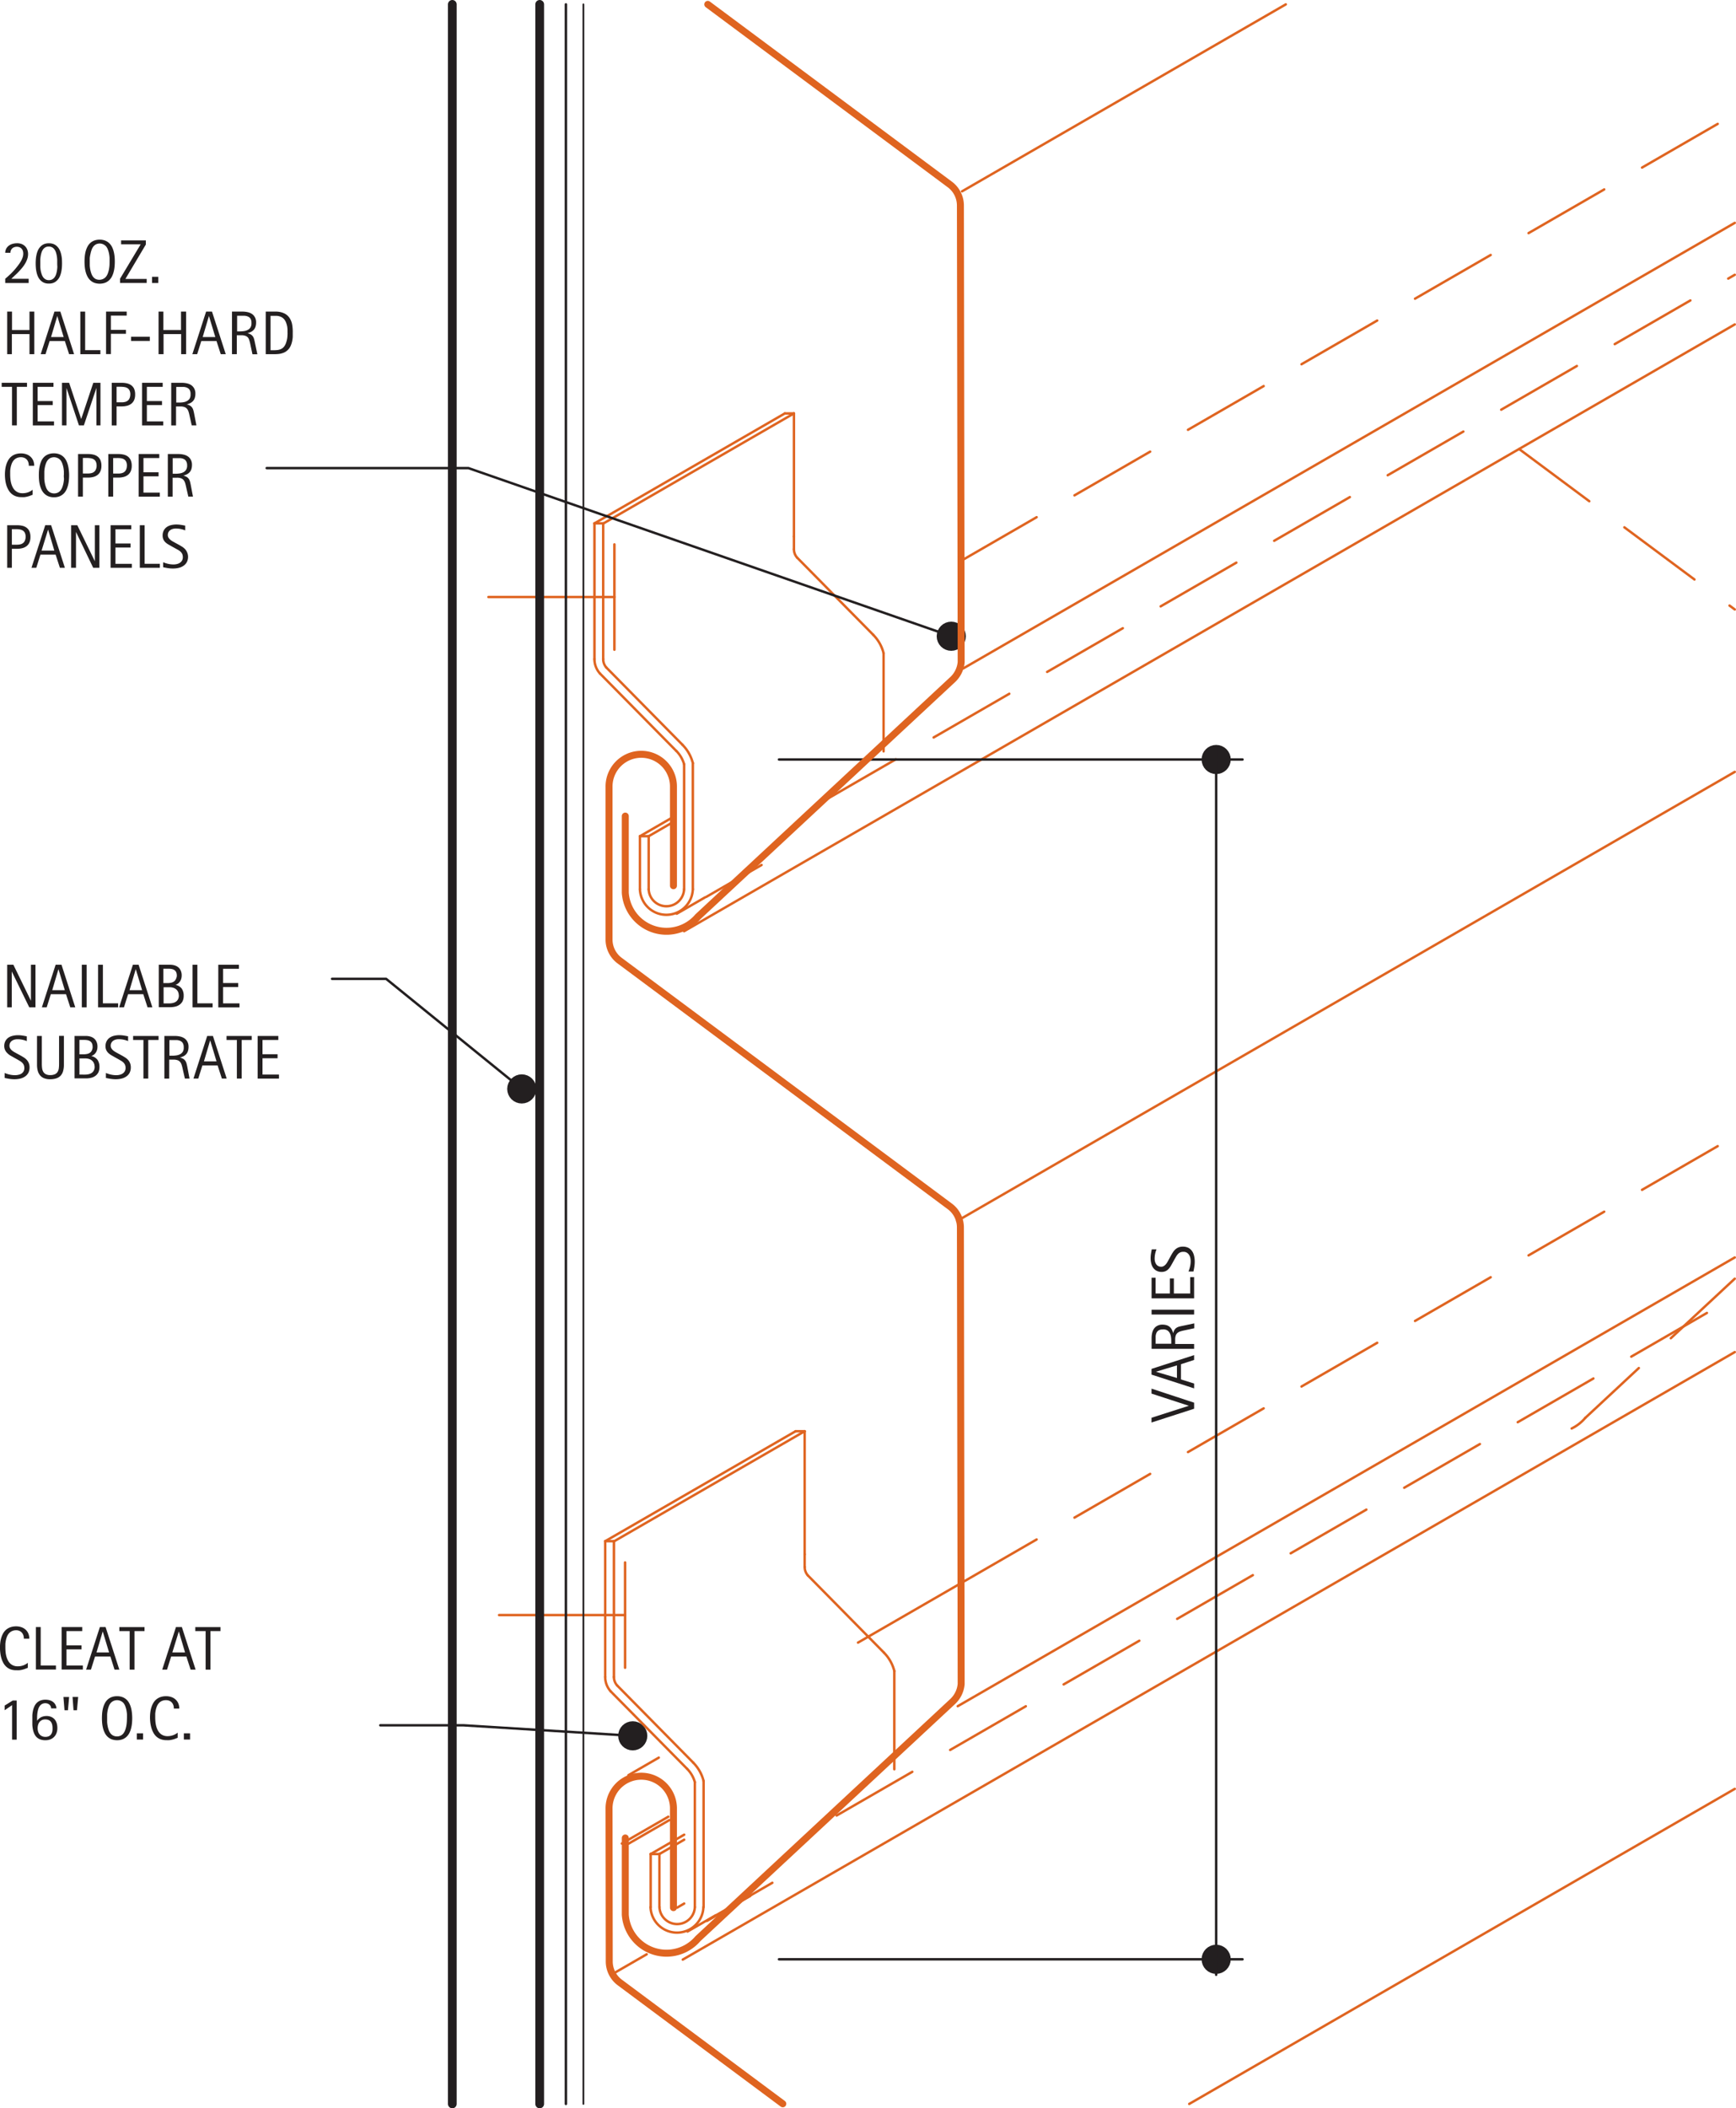 <svg id="719fa9a3-2bf9-45dd-9590-c6077761b720" data-name="AXON-COPPER" xmlns="http://www.w3.org/2000/svg" viewBox="0 0 504.6 612.67"><defs><style>.\30 b45d886-5416-4543-8935-542937b4e03b,.\33 2be95a4-ed44-4dd2-99a4-746167506b5c,.\34 1c139ed-bdd5-4b13-ae60-3f64103914f2,.\35 4289d3f-98b0-4c96-b960-fb3757e5aa11,.bc80ae9c-a6ec-4ace-bf6a-407c2d3454a8,.c7f8c581-d6f2-4af5-8366-7b7c5372379a,.ca302e41-9bd7-46fc-b077-8070b33140f7{fill:none;stroke-linecap:round;stroke-linejoin:round;}.\30 b45d886-5416-4543-8935-542937b4e03b,.\33 2be95a4-ed44-4dd2-99a4-746167506b5c,.bc80ae9c-a6ec-4ace-bf6a-407c2d3454a8{stroke:#df6420;}.\30 b45d886-5416-4543-8935-542937b4e03b,.\35 4289d3f-98b0-4c96-b960-fb3757e5aa11,.bc80ae9c-a6ec-4ace-bf6a-407c2d3454a8{stroke-width:0.71px;}.bc80ae9c-a6ec-4ace-bf6a-407c2d3454a8{stroke-dasharray:25.4 12.7;}.\34 1c139ed-bdd5-4b13-ae60-3f64103914f2,.\35 4289d3f-98b0-4c96-b960-fb3757e5aa11,.c7f8c581-d6f2-4af5-8366-7b7c5372379a,.ca302e41-9bd7-46fc-b077-8070b33140f7{stroke:#231f20;}.\34 1c139ed-bdd5-4b13-ae60-3f64103914f2{stroke-width:4.23px;}.\34 23db8d2-ec3c-4479-b9b9-b6e41fd23c8f{fill:#231f20;}.\33 2be95a4-ed44-4dd2-99a4-746167506b5c{stroke-width:2.03px;}.c7f8c581-d6f2-4af5-8366-7b7c5372379a{stroke-width:0.51px;}.ca302e41-9bd7-46fc-b077-8070b33140f7{stroke-width:2.54px;}</style></defs><title>wall-cladding-beveled-systems.A.typical-section</title><g id="5cc59e50-3c70-46c0-94f7-0297dc96e548" data-name="ARC"><path class="bc80ae9c-a6ec-4ace-bf6a-407c2d3454a8" d="M457.74,415.12a12,12,0,0,0,3.94-3.06" transform="translate(-0.91)"/></g><g id="ce3901d1-9ced-4e9f-946d-9ea73fe613be" data-name="LINE"><line class="bc80ae9c-a6ec-4ace-bf6a-407c2d3454a8" x1="504.24" y1="371.59" x2="460.77" y2="412.06"/></g><g id="da027d5b-4ac7-4d19-b39b-047afb48a57a" data-name="LINE"><line class="0b45d886-5416-4543-8935-542937b4e03b" x1="259.95" y1="514.14" x2="259.95" y2="485.59"/></g><g id="fdf6f5f6-9ff8-48cd-94ab-7b42e9310462" data-name="LINE"><line class="0b45d886-5416-4543-8935-542937b4e03b" x1="279.64" y1="55.6" x2="373.74" y2="1.27"/></g><g id="32c7014c-46d4-4584-b73d-fde28208e32f" data-name="ARC"><path class="0b45d886-5416-4543-8935-542937b4e03b" d="M257.74,189.81a11.56,11.56,0,0,0-3-5.31" transform="translate(-0.91)"/></g><g id="7fbca2d1-2a1d-46dc-bee0-e72f78e6b16e" data-name="LINE"><line class="0b45d886-5416-4543-8935-542937b4e03b" x1="256.83" y1="218.35" x2="256.83" y2="189.81"/></g><g id="6057c96b-b2e7-48d3-bdee-e689e0641702" data-name="LINE"><line class="0b45d886-5416-4543-8935-542937b4e03b" x1="230.77" y1="120.14" x2="228.13" y2="120.14"/></g><g id="9276fe29-bee8-4772-84f8-1076debf3128" data-name="LINE"><line class="0b45d886-5416-4543-8935-542937b4e03b" x1="230.77" y1="159.6" x2="230.77" y2="155.9"/></g><g id="f368ec2c-e3fd-41e3-8ad5-4df5edcb5dbe" data-name="ARC"><path class="0b45d886-5416-4543-8935-542937b4e03b" d="M231.68,159.6a3.7,3.7,0,0,0,.92,2.44" transform="translate(-0.91)"/></g><g id="6843301a-2d1b-4142-b209-76647a08485b" data-name="LINE"><line class="0b45d886-5416-4543-8935-542937b4e03b" x1="230.77" y1="155.9" x2="230.77" y2="120.14"/></g><g id="53d5e2a1-e424-437a-9d4b-2acbf2463b71" data-name="LINE"><line class="0b45d886-5416-4543-8935-542937b4e03b" x1="253.84" y1="184.5" x2="231.69" y2="162.04"/></g><g id="8ce4f9d5-ff9c-49cc-9fa1-902d32845a34" data-name="LINE"><line class="0b45d886-5416-4543-8935-542937b4e03b" x1="188.54" y1="243.01" x2="195.75" y2="238.84"/></g><g id="da3f5340-6e2a-49c9-8bd8-d13b45b979fc" data-name="LINE"><line class="0b45d886-5416-4543-8935-542937b4e03b" x1="196.72" y1="265.52" x2="204.93" y2="260.78"/></g><g id="cfc69c97-d6c9-4d60-953b-5441f991393a" data-name="LINE"><line class="0b45d886-5416-4543-8935-542937b4e03b" x1="186.02" y1="243" x2="195.75" y2="237.38"/></g><g id="70e4d69d-78e4-46f9-adef-8e761b1b7932" data-name="LINE"><line class="0b45d886-5416-4543-8935-542937b4e03b" x1="205.26" y1="260.65" x2="221.37" y2="251.36"/></g><g id="b402aa77-d321-4622-b730-9fcc6f66dd92" data-name="LINE"><line class="0b45d886-5416-4543-8935-542937b4e03b" x1="172.79" y1="152.09" x2="228.13" y2="120.14"/></g><g id="ab091396-7c5f-43ad-9567-f6ebe8cc9d0a" data-name="LINE"><line class="0b45d886-5416-4543-8935-542937b4e03b" x1="175.33" y1="152.15" x2="230.77" y2="120.14"/></g><g id="7fc96054-2f8e-42f3-b423-b09859c8af36" data-name="LINE"><line class="0b45d886-5416-4543-8935-542937b4e03b" x1="256.97" y1="480.29" x2="234.82" y2="457.82"/></g><g id="71dbb79c-90e3-4ad5-b171-fe352a453e71" data-name="LINE"><line class="0b45d886-5416-4543-8935-542937b4e03b" x1="233.89" y1="451.68" x2="233.89" y2="415.92"/></g><g id="459f5400-2e9e-40b9-bc64-c75f44e16578" data-name="LINE"><line class="0b45d886-5416-4543-8935-542937b4e03b" x1="233.89" y1="455.38" x2="233.89" y2="451.68"/></g><g id="ea821ad6-59ff-4609-9e67-fee1b5d2b8a3" data-name="LINE"><line class="0b45d886-5416-4543-8935-542937b4e03b" x1="233.89" y1="415.92" x2="231.25" y2="415.92"/></g><g id="235ecd38-5b54-4ee1-97d5-5b3e03dd9569" data-name="ARC"><path class="0b45d886-5416-4543-8935-542937b4e03b" d="M234.81,455.38a3.7,3.7,0,0,0,.92,2.44" transform="translate(-0.91)"/></g><g id="4ea576ad-de52-4ee1-81b7-0b71e10ea1cc" data-name="LINE"><line class="0b45d886-5416-4543-8935-542937b4e03b" x1="182.66" y1="515.87" x2="191.49" y2="510.77"/></g><g id="6bd9560b-dcdc-48db-80ae-1b25597bbc18" data-name="LINE"><line class="0b45d886-5416-4543-8935-542937b4e03b" x1="199.84" y1="561.3" x2="208.05" y2="556.56"/></g><g id="2fe66665-a227-40d7-9bda-5aedb3454430" data-name="LINE"><line class="0b45d886-5416-4543-8935-542937b4e03b" x1="196.82" y1="554.36" x2="198.87" y2="553.17"/></g><g id="b62696b3-db1b-4e43-bfde-2e87b3e332d5" data-name="LINE"><line class="0b45d886-5416-4543-8935-542937b4e03b" x1="189.14" y1="538.78" x2="198.87" y2="533.16"/></g><g id="e06c51f3-55e4-4def-a84a-95128eccb786" data-name="LINE"><line class="0b45d886-5416-4543-8935-542937b4e03b" x1="191.66" y1="538.79" x2="198.87" y2="534.62"/></g><g id="53f58308-49b5-4d06-b5d0-fa34f44f5ac5" data-name="LINE"><line class="0b45d886-5416-4543-8935-542937b4e03b" x1="178.8" y1="573.21" x2="187.97" y2="567.92"/></g><g id="e91ae543-c82e-4062-ac46-c2b52ac6156f" data-name="LINE"><line class="0b45d886-5416-4543-8935-542937b4e03b" x1="182.7" y1="535.77" x2="194.54" y2="528.93"/></g><g id="4d806d88-d33d-4de7-b43e-56dcd3104fbc" data-name="LINE"><line class="0b45d886-5416-4543-8935-542937b4e03b" x1="180.75" y1="535.73" x2="194.25" y2="527.94"/></g><g id="4f01e445-8d80-4a85-b608-a7710669f9e6" data-name="LINE"><line class="0b45d886-5416-4543-8935-542937b4e03b" x1="175.91" y1="447.87" x2="231.25" y2="415.92"/></g><g id="29025ed9-612a-4fa2-8a13-bf3e9049f0be" data-name="LINE"><line class="0b45d886-5416-4543-8935-542937b4e03b" x1="178.45" y1="447.93" x2="233.89" y2="415.92"/></g><g id="a14ad6cf-cdb4-4db0-a55e-fb2591704351" data-name="LINE"><line class="0b45d886-5416-4543-8935-542937b4e03b" x1="205.49" y1="558.22" x2="218.08" y2="550.96"/></g><g id="b53627c0-2595-487a-9e22-176b26efdf2e" data-name="LINE"><line class="0b45d886-5416-4543-8935-542937b4e03b" x1="208.39" y1="556.44" x2="224.49" y2="547.14"/></g><g id="944d9f6a-f3a1-4ccc-878d-86fdd9d428e7" data-name="ARC"><path class="0b45d886-5416-4543-8935-542937b4e03b" d="M260.86,485.59a11.56,11.56,0,0,0-3-5.31" transform="translate(-0.91)"/></g><g id="92ce659a-e34e-4037-8971-69f39b221e6a" data-name="LINE"><line class="0b45d886-5416-4543-8935-542937b4e03b" x1="249.4" y1="477.34" x2="279.32" y2="460.07"/></g><g id="c8346953-f9a1-4956-a417-b90440cf52d7" data-name="LINE"><line class="bc80ae9c-a6ec-4ace-bf6a-407c2d3454a8" x1="279.32" y1="163" x2="504.24" y2="33.14"/></g><g id="c76ead6a-b426-44f9-9a23-511bb5e92a9d" data-name="LINE"><line class="0b45d886-5416-4543-8935-542937b4e03b" x1="279.98" y1="194.25" x2="504.24" y2="64.77"/></g><g id="2ac7c3e4-0e4e-4e06-bb41-8c64adb613ad" data-name="LINE"><line class="0b45d886-5416-4543-8935-542937b4e03b" x1="198.84" y1="270.61" x2="504.24" y2="94.28"/></g><g id="56b509a6-2ae7-4fdd-8890-5022cffac1e5" data-name="LINE"><line class="bc80ae9c-a6ec-4ace-bf6a-407c2d3454a8" x1="238.38" y1="233.36" x2="504.24" y2="79.86"/></g><g id="4a381fed-3b5b-4205-8d6a-9a693138a58a" data-name="LINE"><line class="bc80ae9c-a6ec-4ace-bf6a-407c2d3454a8" x1="441.58" y1="130.5" x2="504.24" y2="177.11"/></g><g id="53184f22-d8cc-46e5-b678-215e9cebf470" data-name="LINE"><line class="0b45d886-5416-4543-8935-542937b4e03b" x1="278.23" y1="354.8" x2="504.24" y2="224.31"/></g><g id="855e53ab-b255-47bf-b578-698116b83135" data-name="LINE"><line class="bc80ae9c-a6ec-4ace-bf6a-407c2d3454a8" x1="279.32" y1="460.07" x2="504.24" y2="330.21"/></g><g id="bd7fc38e-e3a7-4a72-8402-472bdd853e5a" data-name="LINE"><line class="0b45d886-5416-4543-8935-542937b4e03b" x1="278.38" y1="495.82" x2="504.24" y2="365.42"/></g><g id="c06146f7-9043-4add-9763-997d89f7d0eb" data-name="LINE"><line class="0b45d886-5416-4543-8935-542937b4e03b" x1="198.46" y1="569.46" x2="504.24" y2="392.92"/></g><g id="da3dfd3f-c2a6-4e88-8d70-4de3c47820d6" data-name="LINE"><line class="bc80ae9c-a6ec-4ace-bf6a-407c2d3454a8" x1="243.18" y1="527.59" x2="504.24" y2="376.87"/></g><g id="8a35cc77-b6df-4bfa-ac81-fdb7246ed8d0" data-name="LINE"><line class="0b45d886-5416-4543-8935-542937b4e03b" x1="345.67" y1="611.4" x2="504.24" y2="519.85"/></g><g id="815a88d6-3a68-4247-9426-34c5fb6747c8" data-name="LWPOLYLINE"><circle class="41c139ed-bdd5-4b13-ae60-3f64103914f2" cx="276.5" cy="184.89" r="2.12"/></g><g id="a5f603ab-fe49-475d-8016-82176fe86c30" data-name="LWPOLYLINE"><circle class="41c139ed-bdd5-4b13-ae60-3f64103914f2" cx="353.5" cy="220.71" r="2.12"/></g><g id="bdc564c4-54ad-49a7-ada2-c97e6f16942c" data-name="LWPOLYLINE"><circle class="41c139ed-bdd5-4b13-ae60-3f64103914f2" cx="353.5" cy="569.37" r="2.12"/></g><g id="fd4b10b0-cc0b-4255-a9f5-ef0eacf035c2" data-name="LWPOLYLINE"><circle class="41c139ed-bdd5-4b13-ae60-3f64103914f2" cx="183.92" cy="504.43" r="2.12"/></g><g id="42abcc86-64d4-46da-b32f-178fb8044f14" data-name="LWPOLYLINE"><circle class="41c139ed-bdd5-4b13-ae60-3f64103914f2" cx="151.66" cy="316.44" r="2.12"/></g><g id="a86dc5f1-fe7d-44f6-bd56-452ebb54a75a" data-name="TEXT"><path class="423db8d2-ec3c-4479-b9b9-b6e41fd23c8f" d="M348,407.62v1.76l-12.38,4V412l10.85-3.48v0l-10.85-3.54v-1.44Z" transform="translate(-0.91)"/><path class="423db8d2-ec3c-4479-b9b9-b6e41fd23c8f" d="M348,395.2l-3.82,1.24v4.42l3.82,1.2v1.4l-12.38-4V397.8l12.38-4v1.39Zm-11.11,3.43v0l6.12,1.81v-3.66Z" transform="translate(-0.91)"/><path class="423db8d2-ec3c-4479-b9b9-b6e41fd23c8f" d="M348,386l-2.86.61a11.41,11.41,0,0,0-1.13.29,2.46,2.46,0,0,0-.83.44,1.76,1.76,0,0,0-.51.74,3.4,3.4,0,0,0-.17,1.19v1.29H348v1.4H335.64v-3.07a6.79,6.79,0,0,1,.16-1.48,3.71,3.71,0,0,1,.52-1.26,2.72,2.72,0,0,1,1-.88,3,3,0,0,1,1.48-.33,4.06,4.06,0,0,1,1.19.16,2.46,2.46,0,0,1,.88.47,2.68,2.68,0,0,1,.63.78,4.68,4.68,0,0,1,.41,1.1h0a3.33,3.33,0,0,1,.4-1,2,2,0,0,1,.57-0.59,2.67,2.67,0,0,1,.77-0.34q0.43-.12,1-0.23l3.39-.72V386Zm-9.11.34a2.23,2.23,0,0,0-1.2.27,1.64,1.64,0,0,0-.63.72,2.94,2.94,0,0,0-.24,1c0,0.38,0,.77,0,1.17v1h4.54v-0.77a8.42,8.42,0,0,0-.09-1.25,3.34,3.34,0,0,0-.35-1.1,2.11,2.11,0,0,0-.74-0.79A2.31,2.31,0,0,0,338.91,386.32Z" transform="translate(-0.91)"/><path class="423db8d2-ec3c-4479-b9b9-b6e41fd23c8f" d="M348,382H335.64v-1.4H348V382Z" transform="translate(-0.91)"/><path class="423db8d2-ec3c-4479-b9b9-b6e41fd23c8f" d="M348,377.3H335.64v-6h1.17v4.59h4.14v-4.38h1.17v4.38h4.74v-4.76H348v6.16Z" transform="translate(-0.91)"/><path class="423db8d2-ec3c-4479-b9b9-b6e41fd23c8f" d="M344.73,362.28a3.41,3.41,0,0,1,1.64.36,3,3,0,0,1,1.08,1A4.06,4.06,0,0,1,348,365a7.32,7.32,0,0,1,.18,1.64,9.34,9.34,0,0,1-.11,1.44c-0.07.47-.16,0.94-0.27,1.42h-1.44a8.93,8.93,0,0,0,.47-1.48,6.91,6.91,0,0,0,.17-1.54,4.1,4.1,0,0,0-.12-1,2.61,2.61,0,0,0-.37-0.86,2,2,0,0,0-.65-0.61,1.9,1.9,0,0,0-1-.23,2.11,2.11,0,0,0-.89.17,2.14,2.14,0,0,0-.65.46,3.63,3.63,0,0,0-.5.66l-0.45.77-0.61,1.1q-0.28.52-.57,1a4.69,4.69,0,0,1-.65.86,2.82,2.82,0,0,1-.84.6,2.71,2.71,0,0,1-1.15.22,3,3,0,0,1-1.47-.34,2.88,2.88,0,0,1-1-.89,3.8,3.8,0,0,1-.55-1.28,6.43,6.43,0,0,1-.17-1.48,8.59,8.59,0,0,1,.1-1.29q0.1-.64.23-1.28h1.38a7.53,7.53,0,0,0-.4,1.32,6.9,6.9,0,0,0-.14,1.39,3.41,3.41,0,0,0,.11.86,2.35,2.35,0,0,0,.34.75,1.69,1.69,0,0,0,.59.53,1.76,1.76,0,0,0,.86.2,1.43,1.43,0,0,0,.75-0.2,2.46,2.46,0,0,0,.6-0.51,4.28,4.28,0,0,0,.47-0.67l0.38-.68,0.63-1.16q0.3-.54.6-1a4.06,4.06,0,0,1,.7-0.83,3.06,3.06,0,0,1,.9-0.56A3.2,3.2,0,0,1,344.73,362.28Z" transform="translate(-0.91)"/></g><g id="de2b5831-c78d-48ec-8d3b-4976a73214c0" data-name="LINE"><line class="54289d3f-98b0-4c96-b960-fb3757e5aa11" x1="353.5" y1="217.11" x2="353.5" y2="573.87"/></g><g id="6358548b-ebf1-4084-8dca-0c36946f7682" data-name="LWPOLYLINE"><polyline class="54289d3f-98b0-4c96-b960-fb3757e5aa11" points="96.52 284.45 112.23 284.45 151.66 316.44"/></g><g id="d6969107-7251-4b05-8361-efacd8cc9ca6" data-name="LWPOLYLINE"><polyline class="54289d3f-98b0-4c96-b960-fb3757e5aa11" points="110.54 501.37 134.71 501.37 183.92 504.43"/></g><g id="7f0f6b17-c55d-4de9-bc9c-c86dda9804d8" data-name="LWPOLYLINE"><polyline class="54289d3f-98b0-4c96-b960-fb3757e5aa11" points="77.52 136.03 136.15 136.03 276.5 184.89"/></g><g id="83117120-716a-4b9e-8fa1-812bb750a41e" data-name="LINE"><line class="54289d3f-98b0-4c96-b960-fb3757e5aa11" x1="226.43" y1="220.71" x2="361.16" y2="220.71"/></g><g id="451fe024-7253-412c-97fc-e59e9a2f1f5a" data-name="LINE"><line class="54289d3f-98b0-4c96-b960-fb3757e5aa11" x1="226.43" y1="569.37" x2="361.16" y2="569.37"/></g><g id="79ce079b-7df6-4591-9047-96fb90d9235b" data-name="TEXT"><path class="423db8d2-ec3c-4479-b9b9-b6e41fd23c8f" d="M2.43,82.24V81q0.34-.28.74-0.64T4,79.6q0.43-.42.87-0.9t0.85-1q0.41-.51.76-1a9.46,9.46,0,0,0,.62-1,6.44,6.44,0,0,0,.42-1,3.27,3.27,0,0,0,.15-1,2.5,2.5,0,0,0-.12-0.8,1.74,1.74,0,0,0-.36-0.63,1.69,1.69,0,0,0-.59-0.41,2,2,0,0,0-.8-0.15,2.24,2.24,0,0,0-.73.12,1.72,1.72,0,0,0-.59.34,1.6,1.6,0,0,0-.39.55,1.77,1.77,0,0,0-.14.73H2.43a2.66,2.66,0,0,1,.32-1.24,2.63,2.63,0,0,1,.78-0.86,3.37,3.37,0,0,1,1.09-.5,4.93,4.93,0,0,1,1.27-.16,3.61,3.61,0,0,1,1.3.22,2.85,2.85,0,0,1,1,.64,2.9,2.9,0,0,1,.65,1,3.46,3.46,0,0,1,.23,1.29,4.39,4.39,0,0,1-.23,1.39,6.9,6.9,0,0,1-.61,1.34,10.26,10.26,0,0,1-.89,1.27Q6.84,78.43,6.3,79T5.2,80.07l-1,.95H9.24v1.22H2.43Z" transform="translate(-0.91)"/><path class="423db8d2-ec3c-4479-b9b9-b6e41fd23c8f" d="M18.94,76.55q0,0.65-.06,1.34a9.15,9.15,0,0,1-.22,1.34,6.38,6.38,0,0,1-.43,1.24,3.67,3.67,0,0,1-.71,1,3.18,3.18,0,0,1-1,.69,3.6,3.6,0,0,1-1.41.25,3.6,3.6,0,0,1-1.41-.25,3.17,3.17,0,0,1-1-.69,3.68,3.68,0,0,1-.71-1,6.38,6.38,0,0,1-.43-1.24,9.22,9.22,0,0,1-.22-1.34q-0.06-.69-0.06-1.34t0.06-1.34a9.22,9.22,0,0,1,.22-1.34,6.34,6.34,0,0,1,.43-1.23,3.72,3.72,0,0,1,.71-1,3.13,3.13,0,0,1,1-.69,3.65,3.65,0,0,1,1.42-.25,3.65,3.65,0,0,1,1.42.25,3.13,3.13,0,0,1,1,.69,3.71,3.71,0,0,1,.71,1,6.34,6.34,0,0,1,.43,1.23,9.15,9.15,0,0,1,.22,1.34Q18.94,75.9,18.94,76.55Zm-1.4,0q0-.43,0-1a9.63,9.63,0,0,0-.1-1.06,7.12,7.12,0,0,0-.24-1.05,3.3,3.3,0,0,0-.43-0.91,2.14,2.14,0,0,0-.69-0.64,2,2,0,0,0-1-.24,1.94,1.94,0,0,0-1,.24,2.13,2.13,0,0,0-.69.64,3.36,3.36,0,0,0-.43.92,7,7,0,0,0-.24,1.05,10.28,10.28,0,0,0-.1,1.06q0,0.53,0,.95t0,0.95a10.28,10.28,0,0,0,.1,1.06A7,7,0,0,0,13,79.61a3.29,3.29,0,0,0,.43.91,2.18,2.18,0,0,0,.69.64,1.91,1.91,0,0,0,1,.25,2,2,0,0,0,1-.24,2.12,2.12,0,0,0,.69-0.64,3.31,3.31,0,0,0,.43-0.91,7.1,7.1,0,0,0,.24-1.06,9.76,9.76,0,0,0,.1-1.06Q17.54,77,17.54,76.55Z" transform="translate(-0.91)"/><path class="423db8d2-ec3c-4479-b9b9-b6e41fd23c8f" d="M34.28,76q0,0.74-.07,1.5A9.53,9.53,0,0,1,33.95,79a6.65,6.65,0,0,1-.5,1.34,4,4,0,0,1-.81,1.09,3.65,3.65,0,0,1-1.17.74,4.77,4.77,0,0,1-3.17,0,3.65,3.65,0,0,1-1.17-.74,4,4,0,0,1-.81-1.09A6.68,6.68,0,0,1,25.81,79a9.25,9.25,0,0,1-.26-1.47q-0.07-.76-0.07-1.51t0.07-1.51a9.14,9.14,0,0,1,.26-1.47,6.64,6.64,0,0,1,.51-1.33,3.94,3.94,0,0,1,.81-1.08,3.6,3.6,0,0,1,1.17-.72,4.4,4.4,0,0,1,1.59-.26,4.31,4.31,0,0,1,1.58.27,3.64,3.64,0,0,1,1.17.73,4,4,0,0,1,.81,1.08,6.49,6.49,0,0,1,.5,1.33,9.42,9.42,0,0,1,.26,1.47Q34.28,75.29,34.28,76Zm-1.52,0q0-.48,0-1.06a9,9,0,0,0-.14-1.15,7.08,7.08,0,0,0-.3-1.11,3.54,3.54,0,0,0-.51-1,2.5,2.5,0,0,0-3-.67,2.42,2.42,0,0,0-.79.67,3.48,3.48,0,0,0-.51,1,7.08,7.08,0,0,0-.3,1.11A9,9,0,0,0,27,75q0,0.57,0,1.06t0,1.07a9.3,9.3,0,0,0,.14,1.16,7.29,7.29,0,0,0,.3,1.13,3.52,3.52,0,0,0,.51,1,2.45,2.45,0,0,0,.79.67A2.59,2.59,0,0,0,31,81a2.36,2.36,0,0,0,.79-0.68,3.65,3.65,0,0,0,.51-1,7.26,7.26,0,0,0,.3-1.14,9.41,9.41,0,0,0,.14-1.16Q32.76,76.49,32.76,76Z" transform="translate(-0.91)"/><path class="423db8d2-ec3c-4479-b9b9-b6e41fd23c8f" d="M35.8,82.24V81l6-10H36.11V69.86H43.3v1.2l-5.94,10h6.19v1.17H35.8Z" transform="translate(-0.91)"/><path class="423db8d2-ec3c-4479-b9b9-b6e41fd23c8f" d="M45.11,82.24v-1.8h1.8v1.8h-1.8Z" transform="translate(-0.91)"/></g><g id="464b43fe-e8c9-4512-a562-67abf26ea170" data-name="TEXT"><path class="423db8d2-ec3c-4479-b9b9-b6e41fd23c8f" d="M9.5,310.14a3.41,3.41,0,0,1-.36,1.64,3,3,0,0,1-1,1.08,4.07,4.07,0,0,1-1.39.59,7.33,7.33,0,0,1-1.64.18,9.35,9.35,0,0,1-1.44-.11q-0.7-.11-1.41-0.27v-1.44a8.94,8.94,0,0,0,1.48.47,6.91,6.91,0,0,0,1.54.17,4.09,4.09,0,0,0,1-.12A2.6,2.6,0,0,0,7.14,312a2,2,0,0,0,.61-0.65,1.89,1.89,0,0,0,.23-1,2.12,2.12,0,0,0-.17-0.89,2.16,2.16,0,0,0-.46-0.65,3.66,3.66,0,0,0-.66-0.5l-0.77-.45-1.1-.61-1-.57A4.66,4.66,0,0,1,3,306a2.81,2.81,0,0,1-.6-0.84A2.7,2.7,0,0,1,2.14,304a3,3,0,0,1,.34-1.47,2.87,2.87,0,0,1,.89-1A3.8,3.8,0,0,1,4.65,301a6.42,6.42,0,0,1,1.48-.17,8.58,8.58,0,0,1,1.29.1q0.64,0.1,1.28.23v1.38a7.57,7.57,0,0,0-1.32-.4A6.9,6.9,0,0,0,6,302a3.42,3.42,0,0,0-.86.11,2.34,2.34,0,0,0-.75.34,1.69,1.69,0,0,0-.53.59,1.75,1.75,0,0,0-.2.86,1.42,1.42,0,0,0,.2.75,2.43,2.43,0,0,0,.51.6,4.24,4.24,0,0,0,.67.47l0.68,0.38,1.16,0.63q0.54,0.3,1,.6a4,4,0,0,1,.83.7,3.05,3.05,0,0,1,.56.9A3.19,3.19,0,0,1,9.5,310.14Z" transform="translate(-0.91)"/><path class="423db8d2-ec3c-4479-b9b9-b6e41fd23c8f" d="M19.25,311.26a3.19,3.19,0,0,1-.7,1.31,3,3,0,0,1-1.24.79,5.7,5.7,0,0,1-1.86.27,4.5,4.5,0,0,1-1.74-.3,3,3,0,0,1-1.17-.85,3.49,3.49,0,0,1-.66-1.32,6.52,6.52,0,0,1-.21-1.72v-8.39h1.4v8.14a9.61,9.61,0,0,0,.08,1.26,2.85,2.85,0,0,0,.33,1,1.83,1.83,0,0,0,.74.71,2.68,2.68,0,0,0,1.29.26,3.14,3.14,0,0,0,1.36-.25,1.83,1.83,0,0,0,.78-0.68,2.56,2.56,0,0,0,.35-1,10.27,10.27,0,0,0,.08-1.32v-8.14h1.4v8.39A6.78,6.78,0,0,1,19.25,311.26Z" transform="translate(-0.91)"/><path class="423db8d2-ec3c-4479-b9b9-b6e41fd23c8f" d="M29.82,310.07a3.56,3.56,0,0,1-.31,1.55,2.83,2.83,0,0,1-.84,1,3.39,3.39,0,0,1-1.25.58,6.39,6.39,0,0,1-1.55.18H22.58V301.05h3.29a4.58,4.58,0,0,1,1.34.19,3,3,0,0,1,1.07.57,2.62,2.62,0,0,1,.71,1,3.28,3.28,0,0,1,.25,1.34,3.51,3.51,0,0,1-.11.9,2.82,2.82,0,0,1-.34.78,2.49,2.49,0,0,1-.56.63,2.66,2.66,0,0,1-.79.43v0A3,3,0,0,1,29.26,308,3.57,3.57,0,0,1,29.82,310.07Zm-2-5.89a2.19,2.19,0,0,0-.19-1,1.52,1.52,0,0,0-.53-0.6,2.11,2.11,0,0,0-.78-0.3,5.2,5.2,0,0,0-1-.08H24v4.18h1.2a5.1,5.1,0,0,0,1-.1,2.26,2.26,0,0,0,.85-0.35,1.67,1.67,0,0,0,.56-0.67A2.53,2.53,0,0,0,27.84,304.19Zm0.58,5.75a2.44,2.44,0,0,0-.21-1,2.07,2.07,0,0,0-.57-0.75,2.47,2.47,0,0,0-.85-0.45,3.47,3.47,0,0,0-1-.15H24v4.7H25.6a4.82,4.82,0,0,0,1.09-.12,2.54,2.54,0,0,0,.9-0.39,1.91,1.91,0,0,0,.61-0.72A2.45,2.45,0,0,0,28.42,309.93Z" transform="translate(-0.91)"/><path class="423db8d2-ec3c-4479-b9b9-b6e41fd23c8f" d="M38.93,310.14a3.41,3.41,0,0,1-.36,1.64,3,3,0,0,1-1,1.08,4.07,4.07,0,0,1-1.39.59,7.33,7.33,0,0,1-1.64.18,9.35,9.35,0,0,1-1.44-.11q-0.7-.11-1.41-0.27v-1.44a8.94,8.94,0,0,0,1.48.47,6.91,6.91,0,0,0,1.54.17,4.09,4.09,0,0,0,1-.12,2.6,2.6,0,0,0,.86-0.37,2,2,0,0,0,.61-0.65,1.89,1.89,0,0,0,.23-1,2.12,2.12,0,0,0-.17-0.89,2.16,2.16,0,0,0-.46-0.65,3.66,3.66,0,0,0-.66-0.5l-0.77-.45-1.1-.61-1-.57A4.66,4.66,0,0,1,32.4,306a2.81,2.81,0,0,1-.6-0.84,2.7,2.7,0,0,1-.22-1.15,3,3,0,0,1,.34-1.47,2.87,2.87,0,0,1,.89-1,3.8,3.8,0,0,1,1.28-.55,6.42,6.42,0,0,1,1.48-.17,8.58,8.58,0,0,1,1.29.1q0.64,0.1,1.28.23v1.38a7.57,7.57,0,0,0-1.32-.4,6.9,6.9,0,0,0-1.39-.14,3.42,3.42,0,0,0-.86.11,2.34,2.34,0,0,0-.75.34,1.69,1.69,0,0,0-.53.59,1.75,1.75,0,0,0-.2.86,1.42,1.42,0,0,0,.2.75,2.43,2.43,0,0,0,.51.6,4.24,4.24,0,0,0,.67.47l0.68,0.38,1.16,0.63q0.54,0.3,1,.6a4,4,0,0,1,.83.7,3.05,3.05,0,0,1,.56.9A3.19,3.19,0,0,1,38.93,310.14Z" transform="translate(-0.91)"/><path class="423db8d2-ec3c-4479-b9b9-b6e41fd23c8f" d="M44,302.22v11.21h-1.4V302.22h-3v-1.17H47v1.17H44Z" transform="translate(-0.91)"/><path class="423db8d2-ec3c-4479-b9b9-b6e41fd23c8f" d="M54.65,313.43L54,310.57a11.28,11.28,0,0,0-.29-1.13,2.46,2.46,0,0,0-.44-0.83,1.76,1.76,0,0,0-.74-0.51,3.39,3.39,0,0,0-1.19-.17H50.09v5.51h-1.4V301.05h3.07a6.8,6.8,0,0,1,1.48.16,3.71,3.71,0,0,1,1.26.52,2.71,2.71,0,0,1,.88,1,3,3,0,0,1,.33,1.48,4,4,0,0,1-.16,1.19,2.47,2.47,0,0,1-.47.88,2.68,2.68,0,0,1-.78.63,4.68,4.68,0,0,1-1.1.41v0a3.33,3.33,0,0,1,1,.4,2,2,0,0,1,.59.57,2.66,2.66,0,0,1,.34.77q0.12,0.43.23,1L56,313.43h-1.4Zm-0.34-9.11a2.22,2.22,0,0,0-.27-1.2,1.63,1.63,0,0,0-.72-0.63,2.94,2.94,0,0,0-1-.24q-0.57,0-1.17,0h-1v4.54h0.77a8.43,8.43,0,0,0,1.25-.09,3.33,3.33,0,0,0,1.1-.35,2.11,2.11,0,0,0,.79-0.74A2.31,2.31,0,0,0,54.31,304.32Z" transform="translate(-0.91)"/><path class="423db8d2-ec3c-4479-b9b9-b6e41fd23c8f" d="M65.4,313.43l-1.24-3.82H59.74l-1.2,3.82h-1.4l4-12.38H62.8l4,12.38H65.4ZM62,302.32h0l-1.81,6.12h3.66Z" transform="translate(-0.91)"/><path class="423db8d2-ec3c-4479-b9b9-b6e41fd23c8f" d="M71.16,302.22v11.21h-1.4V302.22h-3v-1.17h7.32v1.17h-3Z" transform="translate(-0.91)"/><path class="423db8d2-ec3c-4479-b9b9-b6e41fd23c8f" d="M75.81,313.43V301.05h6v1.17H77.21v4.14h4.38v1.17H77.21v4.74H82v1.17H75.81Z" transform="translate(-0.91)"/></g><g id="171b89c9-96e7-4ebc-b420-ff9586d0acd2" data-name="TEXT"><path class="423db8d2-ec3c-4479-b9b9-b6e41fd23c8f" d="M9.48,102.93V97.08H4.36v5.85H3V90.55h1.4v5.36H9.48V90.55h1.4v12.38H9.48Z" transform="translate(-0.91)"/><path class="423db8d2-ec3c-4479-b9b9-b6e41fd23c8f" d="M21,102.93l-1.24-3.82H15.34l-1.2,3.82h-1.4l4-12.38h1.71l4,12.38H21ZM17.56,91.82h0l-1.81,6.12h3.66Z" transform="translate(-0.91)"/><path class="423db8d2-ec3c-4479-b9b9-b6e41fd23c8f" d="M24.26,102.93V90.55h1.4v11.21h4.43v1.17H24.26Z" transform="translate(-0.91)"/><path class="423db8d2-ec3c-4479-b9b9-b6e41fd23c8f" d="M33.14,91.72v4.14h4.38V97H33.14v5.9h-1.4V90.55h6v1.17H33.14Z" transform="translate(-0.91)"/><path class="423db8d2-ec3c-4479-b9b9-b6e41fd23c8f" d="M39,99.07V97.85h5.46v1.23H39Z" transform="translate(-0.91)"/><path class="423db8d2-ec3c-4479-b9b9-b6e41fd23c8f" d="M53.56,102.93V97.08H48.45v5.85H47V90.55h1.4v5.36h5.12V90.55H55v12.38h-1.4Z" transform="translate(-0.91)"/><path class="423db8d2-ec3c-4479-b9b9-b6e41fd23c8f" d="M65.08,102.93l-1.24-3.82H59.42l-1.2,3.82h-1.4l4-12.38h1.71l4,12.38H65.08ZM61.64,91.82h0l-1.81,6.12h3.66Z" transform="translate(-0.91)"/><path class="423db8d2-ec3c-4479-b9b9-b6e41fd23c8f" d="M74.29,102.93l-0.61-2.86a11.28,11.28,0,0,0-.29-1.13A2.46,2.46,0,0,0,73,98.11a1.76,1.76,0,0,0-.74-0.51A3.39,3.39,0,0,0,71,97.42H69.74v5.51h-1.4V90.55H71.4a6.8,6.8,0,0,1,1.48.16,3.71,3.71,0,0,1,1.26.52,2.71,2.71,0,0,1,.88,1,3,3,0,0,1,.33,1.48,4,4,0,0,1-.16,1.19,2.47,2.47,0,0,1-.47.88,2.69,2.69,0,0,1-.78.63,4.68,4.68,0,0,1-1.1.41v0a3.33,3.33,0,0,1,1,.4,2,2,0,0,1,.59.57,2.66,2.66,0,0,1,.34.77q0.12,0.43.23,1l0.72,3.39h-1.4ZM74,93.82a2.22,2.22,0,0,0-.27-1.2A1.63,1.63,0,0,0,73,92a2.94,2.94,0,0,0-1-.24q-0.57,0-1.17,0h-1v4.54h0.77a8.43,8.43,0,0,0,1.25-.09,3.35,3.35,0,0,0,1.1-.35,2.11,2.11,0,0,0,.79-0.74A2.31,2.31,0,0,0,74,93.82Z" transform="translate(-0.91)"/><path class="423db8d2-ec3c-4479-b9b9-b6e41fd23c8f" d="M86,96.7q0,0.59,0,1.2a9.41,9.41,0,0,1-.16,1.19,7.14,7.14,0,0,1-.32,1.12,4.34,4.34,0,0,1-.53,1,4,4,0,0,1-.79.81,3.6,3.6,0,0,1-1.09.57,5.31,5.31,0,0,1-1.27.28q-0.65.06-1.31,0.06H78.15V90.55h2.79a5.82,5.82,0,0,1,2.47.46A3.88,3.88,0,0,1,85,92.29a5.12,5.12,0,0,1,.81,1.94A12.23,12.23,0,0,1,86,96.7Zm-1.52,0q0-.43,0-0.9a8.61,8.61,0,0,0-.1-0.94A6.46,6.46,0,0,0,84.15,94a3.74,3.74,0,0,0-.37-0.83A2.69,2.69,0,0,0,82.37,92a3.85,3.85,0,0,0-1-.22q-0.52,0-1,0H79.55v10H80.5a9.49,9.49,0,0,0,1.07-.06,3.47,3.47,0,0,0,1-.28,2.49,2.49,0,0,0,1-.84,4,4,0,0,0,.56-1.2A6.75,6.75,0,0,0,84.43,98Q84.49,97.33,84.49,96.72Z" transform="translate(-0.91)"/></g><g id="23e09fb0-3070-4318-a4e6-d42c357a228b" data-name="TEXT"><path class="423db8d2-ec3c-4479-b9b9-b6e41fd23c8f" d="M7.84,476.19a2.9,2.9,0,0,0-.15-1,2.2,2.2,0,0,0-.44-0.76,2,2,0,0,0-.71-0.5,2.36,2.36,0,0,0-1-.18A2.8,2.8,0,0,0,4.4,474a2.59,2.59,0,0,0-.85.61,3.14,3.14,0,0,0-.57.89,6.08,6.08,0,0,0-.34,1.07,8.42,8.42,0,0,0-.17,1.15q0,0.58,0,1.11t0.06,1.21a8.11,8.11,0,0,0,.21,1.23,5.84,5.84,0,0,0,.42,1.14,3.62,3.62,0,0,0,.66.94,2.93,2.93,0,0,0,.94.64,3.19,3.19,0,0,0,1.28.24A4.73,4.73,0,0,0,7.57,484,4.64,4.64,0,0,0,9,483.21v1.45L8.13,485a7.27,7.27,0,0,1-.78.23,6.28,6.28,0,0,1-.8.14,8.45,8.45,0,0,1-.89,0A4.54,4.54,0,0,1,4,485.12a4,4,0,0,1-1.24-.75,4.24,4.24,0,0,1-.88-1.12,7.11,7.11,0,0,1-.57-1.38A9.32,9.32,0,0,1,1,480.34a12.81,12.81,0,0,1-.1-1.56,12.06,12.06,0,0,1,.1-1.53,8.07,8.07,0,0,1,.32-1.44,6,6,0,0,1,.57-1.27A3.84,3.84,0,0,1,4,472.86a4.89,4.89,0,0,1,1.6-.24,4.72,4.72,0,0,1,1.52.24,3.43,3.43,0,0,1,1.21.7,3.26,3.26,0,0,1,.81,1.13,3.72,3.72,0,0,1,.29,1.52H7.84Z" transform="translate(-0.91)"/><path class="423db8d2-ec3c-4479-b9b9-b6e41fd23c8f" d="M11.34,485.2V472.82h1.4V484h4.43v1.17H11.34Z" transform="translate(-0.91)"/><path class="423db8d2-ec3c-4479-b9b9-b6e41fd23c8f" d="M18.82,485.2V472.82h6V474H20.23v4.14h4.38v1.17H20.23V484H25v1.17H18.82Z" transform="translate(-0.91)"/><path class="423db8d2-ec3c-4479-b9b9-b6e41fd23c8f" d="M34.2,485.2L33,481.38H28.54l-1.2,3.82h-1.4l4-12.38H31.6l4,12.38H34.2Zm-3.43-11.11h0l-1.81,6.12h3.66Z" transform="translate(-0.91)"/><path class="423db8d2-ec3c-4479-b9b9-b6e41fd23c8f" d="M40,474V485.2h-1.4V474h-3v-1.17h7.32V474H40Z" transform="translate(-0.91)"/><path class="423db8d2-ec3c-4479-b9b9-b6e41fd23c8f" d="M56.32,485.2l-1.24-3.82H50.66l-1.2,3.82h-1.4l4-12.38h1.71l4,12.38H56.32Zm-3.43-11.11h0L51,480.21H54.7Z" transform="translate(-0.91)"/><path class="423db8d2-ec3c-4479-b9b9-b6e41fd23c8f" d="M62.08,474V485.2h-1.4V474h-3v-1.17H65V474h-3Z" transform="translate(-0.91)"/></g><g id="2c64f66e-96ca-486f-a428-8b3f5d3d3d76" data-name="TEXT"><path class="423db8d2-ec3c-4479-b9b9-b6e41fd23c8f" d="M4.42,505.51v-10L2.26,497v-1.36l2.35-1.47H5.75v11.37H4.42Z" transform="translate(-0.91)"/><path class="423db8d2-ec3c-4479-b9b9-b6e41fd23c8f" d="M17.58,502.21a4,4,0,0,1-.25,1.43,3.12,3.12,0,0,1-.7,1.11,3.17,3.17,0,0,1-1.09.71,3.85,3.85,0,0,1-1.43.25,4.23,4.23,0,0,1-1.51-.24,3,3,0,0,1-1.05-.66,3.22,3.22,0,0,1-.68-1,5.79,5.79,0,0,1-.39-1.22,9.56,9.56,0,0,1-.17-1.36q0-.7,0-1.4t0-1.38a9.17,9.17,0,0,1,.19-1.36,6.06,6.06,0,0,1,.41-1.23,3.41,3.41,0,0,1,.69-1,3.09,3.09,0,0,1,1.05-.68,4,4,0,0,1,1.48-.25,4.75,4.75,0,0,1,.92.09,3.14,3.14,0,0,1,.83.28,2.83,2.83,0,0,1,.7.5,2.47,2.47,0,0,1,.51.75,3.12,3.12,0,0,1,.16.45,1.74,1.74,0,0,1,.06.46H15.77a1.41,1.41,0,0,0-.14-0.62,1.45,1.45,0,0,0-.37-0.48,1.67,1.67,0,0,0-.53-0.3,2.1,2.1,0,0,0-1.66.15,2.16,2.16,0,0,0-.68.67,3.36,3.36,0,0,0-.42,1,7.53,7.53,0,0,0-.21,1.09,11,11,0,0,0-.07,1.1q0,0.54,0,1h0a2.58,2.58,0,0,1,.53-0.6A3,3,0,0,1,12.9,499a3.62,3.62,0,0,1,.75-0.25,3.79,3.79,0,0,1,.79-0.08,3.28,3.28,0,0,1,1.39.28,2.69,2.69,0,0,1,1,.75,3.24,3.24,0,0,1,.58,1.13A4.88,4.88,0,0,1,17.58,502.21Zm-1.4,0a4.5,4.5,0,0,0-.1-1,2.2,2.2,0,0,0-.35-0.81,1.67,1.67,0,0,0-.65-0.54,2.31,2.31,0,0,0-1-.19,2.18,2.18,0,0,0-1,.2,2,2,0,0,0-.68.54,2.33,2.33,0,0,0-.41.8,3.41,3.41,0,0,0-.14,1,3.3,3.3,0,0,0,.14,1,2.26,2.26,0,0,0,.42.79,2,2,0,0,0,.7.53,2.23,2.23,0,0,0,1,.2,2.26,2.26,0,0,0,1-.19,1.63,1.63,0,0,0,.64-0.53,2.2,2.2,0,0,0,.35-0.79A4.29,4.29,0,0,0,16.18,502.21Z" transform="translate(-0.91)"/><path class="423db8d2-ec3c-4479-b9b9-b6e41fd23c8f" d="M20.66,497h-1l-0.31-3.85H21Zm2.62,0h-1L22,493.14h1.63Z" transform="translate(-0.91)"/><path class="423db8d2-ec3c-4479-b9b9-b6e41fd23c8f" d="M39.34,499.3q0,0.74-.07,1.5a9.53,9.53,0,0,1-.26,1.47,6.65,6.65,0,0,1-.5,1.34,4,4,0,0,1-.81,1.09,3.65,3.65,0,0,1-1.17.74,4.77,4.77,0,0,1-3.17,0,3.65,3.65,0,0,1-1.17-.74,4,4,0,0,1-.81-1.09,6.68,6.68,0,0,1-.51-1.34,9.25,9.25,0,0,1-.26-1.47q-0.07-.76-0.07-1.51t0.07-1.51a9.14,9.14,0,0,1,.26-1.47,6.64,6.64,0,0,1,.51-1.33,3.94,3.94,0,0,1,.81-1.08,3.6,3.6,0,0,1,1.17-.72,4.4,4.4,0,0,1,1.59-.26,4.31,4.31,0,0,1,1.58.27,3.64,3.64,0,0,1,1.17.73A4,4,0,0,1,38.5,495a6.49,6.49,0,0,1,.5,1.33,9.42,9.42,0,0,1,.26,1.47Q39.34,498.57,39.34,499.3Zm-1.52,0q0-.48,0-1.06a9,9,0,0,0-.14-1.15,7.08,7.08,0,0,0-.3-1.11,3.54,3.54,0,0,0-.51-1,2.5,2.5,0,0,0-3-.67A2.42,2.42,0,0,0,33,495a3.48,3.48,0,0,0-.51,1,7.08,7.08,0,0,0-.3,1.11,9,9,0,0,0-.14,1.15q0,0.57,0,1.06t0,1.07a9.3,9.3,0,0,0,.14,1.16,7.29,7.29,0,0,0,.3,1.13,3.52,3.52,0,0,0,.51,1,2.45,2.45,0,0,0,.79.67,2.59,2.59,0,0,0,2.24,0,2.36,2.36,0,0,0,.79-0.68,3.65,3.65,0,0,0,.51-1,7.26,7.26,0,0,0,.3-1.14,9.41,9.41,0,0,0,.14-1.16Q37.81,499.77,37.81,499.29Z" transform="translate(-0.91)"/><path class="423db8d2-ec3c-4479-b9b9-b6e41fd23c8f" d="M40.69,505.51v-1.8h1.8v1.8h-1.8Z" transform="translate(-0.91)"/><path class="423db8d2-ec3c-4479-b9b9-b6e41fd23c8f" d="M51.44,496.51a2.9,2.9,0,0,0-.15-1,2.2,2.2,0,0,0-.44-0.76,2,2,0,0,0-.71-0.5,2.36,2.36,0,0,0-1-.18,2.8,2.8,0,0,0-1.18.23,2.59,2.59,0,0,0-.85.61,3.14,3.14,0,0,0-.57.89,6.08,6.08,0,0,0-.34,1.07,8.42,8.42,0,0,0-.17,1.15q0,0.58,0,1.11t0.06,1.21a8.11,8.11,0,0,0,.21,1.23,5.84,5.84,0,0,0,.42,1.14,3.62,3.62,0,0,0,.66.94,2.93,2.93,0,0,0,.94.64,3.19,3.19,0,0,0,1.28.24,4.73,4.73,0,0,0,1.57-.26,4.64,4.64,0,0,0,1.38-.76V505l-0.82.32a7.27,7.27,0,0,1-.78.23,6.28,6.28,0,0,1-.8.14,8.45,8.45,0,0,1-.89,0,4.54,4.54,0,0,1-1.64-.28,4,4,0,0,1-1.24-.75,4.24,4.24,0,0,1-.88-1.12,7.11,7.11,0,0,1-.57-1.38,9.32,9.32,0,0,1-.32-1.52,12.81,12.81,0,0,1-.1-1.56,12.06,12.06,0,0,1,.1-1.53,8.07,8.07,0,0,1,.32-1.44,6,6,0,0,1,.57-1.27,3.84,3.84,0,0,1,2.09-1.68,4.89,4.89,0,0,1,1.6-.24,4.72,4.72,0,0,1,1.52.24,3.43,3.43,0,0,1,1.21.7,3.26,3.26,0,0,1,.81,1.13,3.72,3.72,0,0,1,.29,1.52H51.44Z" transform="translate(-0.91)"/><path class="423db8d2-ec3c-4479-b9b9-b6e41fd23c8f" d="M54.35,505.51v-1.8h1.8v1.8h-1.8Z" transform="translate(-0.91)"/></g><g id="e738a270-d087-4053-ab8e-67a7f3f30821" data-name="TEXT"><path class="423db8d2-ec3c-4479-b9b9-b6e41fd23c8f" d="M9.42,292.74L4.33,282.31h0v10.42H3V280.36h1.8l5.1,10.46h0V280.36h1.32v12.38H9.42Z" transform="translate(-0.91)"/><path class="423db8d2-ec3c-4479-b9b9-b6e41fd23c8f" d="M21.34,292.74l-1.24-3.82H15.68l-1.2,3.82h-1.4l4-12.38h1.71l4,12.38H21.34ZM17.9,281.63h0l-1.81,6.12h3.66Z" transform="translate(-0.91)"/><path class="423db8d2-ec3c-4479-b9b9-b6e41fd23c8f" d="M24.69,292.74V280.36h1.4v12.38h-1.4Z" transform="translate(-0.91)"/><path class="423db8d2-ec3c-4479-b9b9-b6e41fd23c8f" d="M29.42,292.74V280.36h1.4v11.21h4.43v1.17H29.42Z" transform="translate(-0.91)"/><path class="423db8d2-ec3c-4479-b9b9-b6e41fd23c8f" d="M43.8,292.74l-1.24-3.82H38.14l-1.2,3.82h-1.4l4-12.38H41.2l4,12.38H43.8Zm-3.43-11.11h0l-1.81,6.12h3.66Z" transform="translate(-0.91)"/><path class="423db8d2-ec3c-4479-b9b9-b6e41fd23c8f" d="M54.3,289.38a3.56,3.56,0,0,1-.31,1.55,2.83,2.83,0,0,1-.84,1,3.39,3.39,0,0,1-1.25.58,6.39,6.39,0,0,1-1.55.18H47.06V280.36h3.29a4.58,4.58,0,0,1,1.34.19,3,3,0,0,1,1.07.57,2.62,2.62,0,0,1,.71,1,3.28,3.28,0,0,1,.25,1.34,3.51,3.51,0,0,1-.11.9,2.82,2.82,0,0,1-.34.78,2.48,2.48,0,0,1-.56.63,2.66,2.66,0,0,1-.79.43v0a3,3,0,0,1,1.83,1.11A3.57,3.57,0,0,1,54.3,289.38Zm-2-5.89a2.19,2.19,0,0,0-.19-1,1.52,1.52,0,0,0-.53-0.6,2.11,2.11,0,0,0-.78-0.3,5.2,5.2,0,0,0-1-.08h-1.4v4.18h1.2a5.14,5.14,0,0,0,1-.1,2.26,2.26,0,0,0,.85-0.35,1.67,1.67,0,0,0,.56-0.67A2.53,2.53,0,0,0,52.32,283.5Zm0.58,5.75a2.44,2.44,0,0,0-.21-1,2.07,2.07,0,0,0-.57-0.75,2.47,2.47,0,0,0-.85-0.45,3.47,3.47,0,0,0-1-.15H48.46v4.7h1.61a4.82,4.82,0,0,0,1.09-.12,2.54,2.54,0,0,0,.9-0.39,1.91,1.91,0,0,0,.61-0.72A2.45,2.45,0,0,0,52.9,289.24Z" transform="translate(-0.91)"/><path class="423db8d2-ec3c-4479-b9b9-b6e41fd23c8f" d="M56.88,292.74V280.36h1.4v11.21h4.43v1.17H56.88Z" transform="translate(-0.91)"/><path class="423db8d2-ec3c-4479-b9b9-b6e41fd23c8f" d="M64.36,292.74V280.36h6v1.17H65.76v4.14h4.38v1.17H65.76v4.74h4.76v1.17H64.36Z" transform="translate(-0.91)"/></g><g id="bc34c014-b582-4392-9877-a544238f5f2d" data-name="TEXT"><path class="423db8d2-ec3c-4479-b9b9-b6e41fd23c8f" d="M9.28,135.31a2.9,2.9,0,0,0-.15-1,2.2,2.2,0,0,0-.44-0.76,2,2,0,0,0-.71-0.5,2.36,2.36,0,0,0-1-.18,2.8,2.8,0,0,0-1.18.23,2.59,2.59,0,0,0-.85.61,3.14,3.14,0,0,0-.57.89,6.08,6.08,0,0,0-.34,1.07,8.42,8.42,0,0,0-.17,1.15q0,0.58,0,1.11t0.06,1.21a8.11,8.11,0,0,0,.21,1.23,5.84,5.84,0,0,0,.42,1.14,3.62,3.62,0,0,0,.66.94,2.93,2.93,0,0,0,.94.64,3.19,3.19,0,0,0,1.28.24A4.73,4.73,0,0,0,9,143.09a4.64,4.64,0,0,0,1.38-.76v1.45l-0.82.32a7.27,7.27,0,0,1-.78.23,6.28,6.28,0,0,1-.8.14,8.45,8.45,0,0,1-.89,0,4.54,4.54,0,0,1-1.64-.28,4,4,0,0,1-1.24-.75,4.24,4.24,0,0,1-.88-1.12A7.11,7.11,0,0,1,2.76,141a9.32,9.32,0,0,1-.32-1.52,12.81,12.81,0,0,1-.1-1.56,12.06,12.06,0,0,1,.1-1.53,8.07,8.07,0,0,1,.32-1.44,6,6,0,0,1,.57-1.27A3.84,3.84,0,0,1,5.42,132a4.89,4.89,0,0,1,1.6-.24,4.72,4.72,0,0,1,1.52.24,3.43,3.43,0,0,1,1.21.7,3.26,3.26,0,0,1,.81,1.13,3.72,3.72,0,0,1,.29,1.52H9.28Z" transform="translate(-0.91)"/><path class="423db8d2-ec3c-4479-b9b9-b6e41fd23c8f" d="M21,138.1q0,0.74-.07,1.5a9.53,9.53,0,0,1-.26,1.47,6.65,6.65,0,0,1-.5,1.34,4,4,0,0,1-.81,1.09,3.65,3.65,0,0,1-1.17.74,4.23,4.23,0,0,1-1.58.27,4.25,4.25,0,0,1-1.59-.27,3.65,3.65,0,0,1-1.17-.74,4,4,0,0,1-.81-1.09,6.68,6.68,0,0,1-.51-1.34,9.25,9.25,0,0,1-.26-1.47q-0.07-.76-0.07-1.51t0.07-1.51a9.14,9.14,0,0,1,.26-1.47A6.64,6.64,0,0,1,13,133.8a3.94,3.94,0,0,1,.81-1.08A3.6,3.6,0,0,1,15,132a4.4,4.4,0,0,1,1.59-.26,4.31,4.31,0,0,1,1.58.27,3.64,3.64,0,0,1,1.17.73,4,4,0,0,1,.81,1.08,6.49,6.49,0,0,1,.5,1.33,9.42,9.42,0,0,1,.26,1.47Q21,137.37,21,138.1Zm-1.52,0q0-.48,0-1.06a9,9,0,0,0-.14-1.15,7.08,7.08,0,0,0-.3-1.11,3.54,3.54,0,0,0-.51-1,2.5,2.5,0,0,0-3-.67,2.42,2.42,0,0,0-.79.67,3.48,3.48,0,0,0-.51,1,7.08,7.08,0,0,0-.3,1.11,9,9,0,0,0-.14,1.15q0,0.57,0,1.06t0,1.07a9.3,9.3,0,0,0,.14,1.16,7.29,7.29,0,0,0,.3,1.13,3.52,3.52,0,0,0,.51,1,2.45,2.45,0,0,0,.79.67,2.59,2.59,0,0,0,2.24,0,2.36,2.36,0,0,0,.79-0.68,3.65,3.65,0,0,0,.51-1,7.26,7.26,0,0,0,.3-1.14,9.41,9.41,0,0,0,.14-1.16Q19.45,138.57,19.45,138.09Z" transform="translate(-0.91)"/><path class="423db8d2-ec3c-4479-b9b9-b6e41fd23c8f" d="M30.39,135.36a3.84,3.84,0,0,1-.29,1.58,2.75,2.75,0,0,1-.81,1.06,3.36,3.36,0,0,1-1.24.6,6.2,6.2,0,0,1-1.57.19H25v5.53h-1.4V131.94h2.87a6.74,6.74,0,0,1,1.58.17,3.31,3.31,0,0,1,1.24.57,2.63,2.63,0,0,1,.81,1.05A4,4,0,0,1,30.39,135.36Zm-1.4,0a2.71,2.71,0,0,0-.21-1.17,1.66,1.66,0,0,0-.59-0.69,2.38,2.38,0,0,0-.9-0.33,6.84,6.84,0,0,0-1.13-.09H25v4.52h1.5a4,4,0,0,0,1-.12,2,2,0,0,0,.79-0.39,1.77,1.77,0,0,0,.5-0.7A2.7,2.7,0,0,0,29,135.38Z" transform="translate(-0.91)"/><path class="423db8d2-ec3c-4479-b9b9-b6e41fd23c8f" d="M39.2,135.36a3.84,3.84,0,0,1-.29,1.58,2.75,2.75,0,0,1-.81,1.06,3.36,3.36,0,0,1-1.24.6,6.2,6.2,0,0,1-1.57.19H33.8v5.53H32.4V131.94h2.87a6.74,6.74,0,0,1,1.58.17,3.31,3.31,0,0,1,1.24.57,2.63,2.63,0,0,1,.81,1.05A4,4,0,0,1,39.2,135.36Zm-1.4,0a2.71,2.71,0,0,0-.21-1.17,1.66,1.66,0,0,0-.59-0.69,2.38,2.38,0,0,0-.9-0.33A6.84,6.84,0,0,0,35,133.1H33.8v4.52h1.5a4,4,0,0,0,1-.12,2,2,0,0,0,.79-0.39,1.77,1.77,0,0,0,.5-0.7A2.7,2.7,0,0,0,37.79,135.38Z" transform="translate(-0.91)"/><path class="423db8d2-ec3c-4479-b9b9-b6e41fd23c8f" d="M41.21,144.31V131.94h6v1.17H42.61v4.14H47v1.17H42.61v4.74h4.76v1.17H41.21Z" transform="translate(-0.91)"/><path class="423db8d2-ec3c-4479-b9b9-b6e41fd23c8f" d="M55.65,144.31L55,141.46a11.28,11.28,0,0,0-.29-1.13,2.46,2.46,0,0,0-.44-0.83,1.76,1.76,0,0,0-.74-0.51,3.39,3.39,0,0,0-1.19-.17H51.09v5.51h-1.4V131.94h3.07a6.8,6.8,0,0,1,1.48.16,3.71,3.71,0,0,1,1.26.52,2.71,2.71,0,0,1,.88,1,3,3,0,0,1,.33,1.48,4,4,0,0,1-.16,1.19,2.47,2.47,0,0,1-.47.88,2.69,2.69,0,0,1-.78.63,4.68,4.68,0,0,1-1.1.41v0a3.33,3.33,0,0,1,1,.4,2,2,0,0,1,.59.57,2.66,2.66,0,0,1,.34.77q0.12,0.43.23,1L57,144.31h-1.4ZM55.3,135.2A2.22,2.22,0,0,0,55,134a1.63,1.63,0,0,0-.72-0.63,2.94,2.94,0,0,0-1-.24q-0.57,0-1.17,0h-1v4.54h0.77a8.43,8.43,0,0,0,1.25-.09,3.35,3.35,0,0,0,1.1-.35,2.11,2.11,0,0,0,.79-0.74A2.31,2.31,0,0,0,55.3,135.2Z" transform="translate(-0.91)"/></g><g id="639f7bdd-4102-4aba-bc3d-776dab863719" data-name="TEXT"><path class="423db8d2-ec3c-4479-b9b9-b6e41fd23c8f" d="M5.8,112.41v11.21H4.4V112.41h-3v-1.17H8.76v1.17h-3Z" transform="translate(-0.91)"/><path class="423db8d2-ec3c-4479-b9b9-b6e41fd23c8f" d="M10.45,123.62V111.24h6v1.17H11.85v4.14h4.38v1.17H11.85v4.74h4.76v1.17H10.45Z" transform="translate(-0.91)"/><path class="423db8d2-ec3c-4479-b9b9-b6e41fd23c8f" d="M28.93,123.62V112.73h0l-3.64,10.89H23.86l-3.63-10.89h0v10.89H18.93V111.24H21l3.51,10.53h0l3.52-10.53h2.08v12.38H28.93Z" transform="translate(-0.91)"/><path class="423db8d2-ec3c-4479-b9b9-b6e41fd23c8f" d="M40.19,114.67a3.84,3.84,0,0,1-.29,1.58,2.75,2.75,0,0,1-.81,1.06,3.36,3.36,0,0,1-1.24.6,6.2,6.2,0,0,1-1.57.19H34.79v5.53h-1.4V111.24h2.87a6.74,6.74,0,0,1,1.58.17,3.31,3.31,0,0,1,1.24.57A2.63,2.63,0,0,1,39.9,113,4,4,0,0,1,40.19,114.67Zm-1.4,0a2.71,2.71,0,0,0-.21-1.17,1.66,1.66,0,0,0-.59-0.69,2.38,2.38,0,0,0-.9-0.33,6.84,6.84,0,0,0-1.13-.09H34.79v4.52h1.5a4,4,0,0,0,1-.12,2,2,0,0,0,.79-0.39,1.77,1.77,0,0,0,.5-0.7A2.7,2.7,0,0,0,38.78,114.69Z" transform="translate(-0.91)"/><path class="423db8d2-ec3c-4479-b9b9-b6e41fd23c8f" d="M42.2,123.62V111.24h6v1.17H43.6v4.14H48v1.17H43.6v4.74h4.76v1.17H42.2Z" transform="translate(-0.91)"/><path class="423db8d2-ec3c-4479-b9b9-b6e41fd23c8f" d="M56.64,123.62L56,120.76a11.28,11.28,0,0,0-.29-1.13,2.46,2.46,0,0,0-.44-0.83,1.76,1.76,0,0,0-.74-0.51,3.39,3.39,0,0,0-1.19-.17H52.08v5.51h-1.4V111.24h3.07a6.8,6.8,0,0,1,1.48.16,3.71,3.71,0,0,1,1.26.52,2.71,2.71,0,0,1,.88,1,3,3,0,0,1,.33,1.48,4,4,0,0,1-.16,1.19,2.47,2.47,0,0,1-.47.88,2.69,2.69,0,0,1-.78.63,4.68,4.68,0,0,1-1.1.41v0a3.33,3.33,0,0,1,1,.4,2,2,0,0,1,.59.57,2.66,2.66,0,0,1,.34.77q0.12,0.43.23,1L58,123.62h-1.4Zm-0.34-9.11a2.22,2.22,0,0,0-.27-1.2,1.63,1.63,0,0,0-.72-0.63,2.94,2.94,0,0,0-1-.24q-0.57,0-1.17,0h-1v4.54h0.77a8.43,8.43,0,0,0,1.25-.09,3.35,3.35,0,0,0,1.1-.35,2.11,2.11,0,0,0,.79-0.74A2.31,2.31,0,0,0,56.29,114.51Z" transform="translate(-0.91)"/></g><g id="60b6bde5-1323-43d6-bb15-acd03201ac6c" data-name="TEXT"><path class="423db8d2-ec3c-4479-b9b9-b6e41fd23c8f" d="M9.76,156.05a3.84,3.84,0,0,1-.29,1.58,2.75,2.75,0,0,1-.81,1.06,3.36,3.36,0,0,1-1.24.6,6.2,6.2,0,0,1-1.57.19H4.36V165H3V152.63H5.84a6.74,6.74,0,0,1,1.58.17,3.31,3.31,0,0,1,1.24.57,2.63,2.63,0,0,1,.81,1.05A4,4,0,0,1,9.76,156.05Zm-1.4,0a2.71,2.71,0,0,0-.21-1.17,1.66,1.66,0,0,0-.59-0.69,2.38,2.38,0,0,0-.9-0.33,6.84,6.84,0,0,0-1.13-.09H4.36v4.52h1.5a4,4,0,0,0,1-.12,2,2,0,0,0,.79-0.39,1.77,1.77,0,0,0,.5-0.7A2.7,2.7,0,0,0,8.36,156.07Z" transform="translate(-0.91)"/><path class="423db8d2-ec3c-4479-b9b9-b6e41fd23c8f" d="M18.32,165l-1.24-3.82H12.66L11.46,165h-1.4l4-12.38h1.71l4,12.38H18.32ZM14.89,153.9h0L13,160H16.7Z" transform="translate(-0.91)"/><path class="423db8d2-ec3c-4479-b9b9-b6e41fd23c8f" d="M28,165L23,154.58h0V165H21.58V152.63h1.8l5.1,10.46h0V152.63h1.32V165H28Z" transform="translate(-0.91)"/><path class="423db8d2-ec3c-4479-b9b9-b6e41fd23c8f" d="M33.06,165V152.63h6v1.17H34.47v4.14h4.38v1.17H34.47v4.74h4.76V165H33.06Z" transform="translate(-0.91)"/><path class="423db8d2-ec3c-4479-b9b9-b6e41fd23c8f" d="M41.55,165V152.63h1.4v11.21h4.43V165H41.55Z" transform="translate(-0.91)"/><path class="423db8d2-ec3c-4479-b9b9-b6e41fd23c8f" d="M55.57,161.72a3.41,3.41,0,0,1-.36,1.64,3,3,0,0,1-1,1.08,4.07,4.07,0,0,1-1.39.59,7.33,7.33,0,0,1-1.64.18,9.35,9.35,0,0,1-1.44-.11q-0.7-.11-1.41-0.27v-1.44a8.94,8.94,0,0,0,1.48.47,6.91,6.91,0,0,0,1.54.17,4.09,4.09,0,0,0,1-.12,2.6,2.6,0,0,0,.86-0.37,2,2,0,0,0,.61-0.65,1.89,1.89,0,0,0,.23-1,2.12,2.12,0,0,0-.17-0.89,2.16,2.16,0,0,0-.46-0.65,3.66,3.66,0,0,0-.66-0.5L52,159.43l-1.1-.61-1-.57A4.66,4.66,0,0,1,49,157.6a2.81,2.81,0,0,1-.6-0.84,2.7,2.7,0,0,1-.22-1.15,3,3,0,0,1,.34-1.47,2.87,2.87,0,0,1,.89-1,3.8,3.8,0,0,1,1.28-.55,6.42,6.42,0,0,1,1.48-.17,8.58,8.58,0,0,1,1.29.1q0.64,0.1,1.28.23v1.38a7.57,7.57,0,0,0-1.32-.4,6.9,6.9,0,0,0-1.39-.14,3.42,3.42,0,0,0-.86.11,2.34,2.34,0,0,0-.75.34,1.69,1.69,0,0,0-.53.59,1.75,1.75,0,0,0-.2.86,1.42,1.42,0,0,0,.2.75,2.43,2.43,0,0,0,.51.6,4.24,4.24,0,0,0,.67.47l0.68,0.38,1.16,0.63q0.54,0.3,1,.6a4,4,0,0,1,.83.7,3.05,3.05,0,0,1,.56.9A3.19,3.19,0,0,1,55.57,161.72Z" transform="translate(-0.91)"/></g><g id="aeb80af4-2f3f-463f-a319-236830991661" data-name="LINE"><line class="0b45d886-5416-4543-8935-542937b4e03b" x1="201.39" y1="258.43" x2="201.39" y2="221.77"/></g><g id="897e23b0-f581-4f66-803b-b6bb77436c9e" data-name="LINE"><line class="0b45d886-5416-4543-8935-542937b4e03b" x1="198.85" y1="222.1" x2="198.85" y2="258.43"/></g><g id="82fb2eb7-af5c-4be1-9c90-90875bd0e2e7" data-name="LINE"><line class="0b45d886-5416-4543-8935-542937b4e03b" x1="188.55" y1="258.43" x2="188.55" y2="243"/></g><g id="5b064652-c8ba-4119-b934-77f1e764caa9" data-name="ARC"><path class="0b45d886-5416-4543-8935-542937b4e03b" d="M199.76,222.1a9,9,0,0,0-2.25-3.86" transform="translate(-0.91)"/></g><g id="9298702e-8d41-4dfd-ae6c-cf0445ec775f" data-name="ARC"><path class="0b45d886-5416-4543-8935-542937b4e03b" d="M202.3,221.77a11.56,11.56,0,0,0-3-5.31" transform="translate(-0.91)"/></g><g id="3c686ec2-269c-4cc7-8ebc-62e088f75807" data-name="ARC"><path class="0b45d886-5416-4543-8935-542937b4e03b" d="M189.46,258.43a5.15,5.15,0,0,0,10.29,0" transform="translate(-0.91)"/></g><g id="8019a68e-817e-4e18-8577-f8a178641730" data-name="LINE"><line class="0b45d886-5416-4543-8935-542937b4e03b" x1="178.59" y1="188.81" x2="178.59" y2="158.2"/></g><g id="923a779c-1fd8-441f-bb53-2c54b7661d62" data-name="LINE"><line class="0b45d886-5416-4543-8935-542937b4e03b" x1="172.79" y1="152.09" x2="175.33" y2="152.09"/></g><g id="fabdf051-96db-4e22-80be-25172354e1cc" data-name="LINE"><line class="0b45d886-5416-4543-8935-542937b4e03b" x1="186.01" y1="243" x2="186.01" y2="258.43"/></g><g id="79d76093-de58-4c6e-90b7-17145ec86196" data-name="ARC"><path class="0b45d886-5416-4543-8935-542937b4e03b" d="M176.24,191.55a3.7,3.7,0,0,0,.92,2.44" transform="translate(-0.91)"/></g><g id="e8c214c3-97da-4c05-b842-c284e6dba1c7" data-name="ARC"><path class="0b45d886-5416-4543-8935-542937b4e03b" d="M173.7,191.55a6.24,6.24,0,0,0,1.61,4.18" transform="translate(-0.91)"/></g><g id="9fe856b1-aa8b-47da-8623-e9a52b485fd3" data-name="LINE"><line class="0b45d886-5416-4543-8935-542937b4e03b" x1="175.33" y1="191.55" x2="175.33" y2="152.09"/></g><g id="36889977-2cca-46aa-9ef0-a581c3924176" data-name="LINE"><line class="0b45d886-5416-4543-8935-542937b4e03b" x1="172.79" y1="152.09" x2="172.79" y2="191.55"/></g><g id="4796d1a5-63a6-4555-bdd0-b6c05cec7299" data-name="LINE"><line class="0b45d886-5416-4543-8935-542937b4e03b" x1="198.4" y1="216.46" x2="176.25" y2="193.99"/></g><g id="1a1e7d29-a4d1-4d03-997c-d1e88beb655b" data-name="LINE"><line class="0b45d886-5416-4543-8935-542937b4e03b" x1="188.55" y1="243" x2="186.01" y2="243"/></g><g id="ffdd0fe5-7411-4cf2-b88c-4f0ff4ca8373" data-name="LINE"><line class="0b45d886-5416-4543-8935-542937b4e03b" x1="174.4" y1="195.73" x2="196.59" y2="218.24"/></g><g id="cd50b36a-7bf4-4875-a1a7-b70d22099c5b" data-name="ARC"><path class="0b45d886-5416-4543-8935-542937b4e03b" d="M186.92,258.43a7.69,7.69,0,0,0,15.37,0" transform="translate(-0.91)"/></g><g id="1ef389d9-1109-415b-bc91-c6e657b7c1a4" data-name="LINE"><line class="0b45d886-5416-4543-8935-542937b4e03b" x1="178.45" y1="487.34" x2="178.45" y2="447.87"/></g><g id="f9843a00-a937-4969-808d-5fd8c813ec8e" data-name="LINE"><line class="0b45d886-5416-4543-8935-542937b4e03b" x1="175.91" y1="447.87" x2="175.91" y2="487.34"/></g><g id="fef8bc34-d792-43ac-9351-7ad694548bbf" data-name="LINE"><line class="0b45d886-5416-4543-8935-542937b4e03b" x1="181.69" y1="484.65" x2="181.69" y2="454.04"/></g><g id="afe477e6-ae86-4e30-8d7d-16f2dffd8349" data-name="ARC"><path class="0b45d886-5416-4543-8935-542937b4e03b" d="M176.82,487.34a6.24,6.24,0,0,0,1.61,4.18" transform="translate(-0.91)"/></g><g id="e1eb827f-19c0-4697-8f2d-94f87fa8497a" data-name="ARC"><path class="0b45d886-5416-4543-8935-542937b4e03b" d="M179.36,487.34a3.7,3.7,0,0,0,.92,2.44" transform="translate(-0.91)"/></g><g id="d47434d0-6347-4a44-97ba-db4d04944ed7" data-name="LINE"><line class="0b45d886-5416-4543-8935-542937b4e03b" x1="175.91" y1="447.87" x2="178.45" y2="447.87"/></g><g id="330a8416-0ddd-4537-b2b4-0679d7cd9f06" data-name="LINE"><line class="0b45d886-5416-4543-8935-542937b4e03b" x1="177.52" y1="491.52" x2="199.72" y2="514.02"/></g><g id="80cc991c-9141-4c85-9dfa-1025520931fb" data-name="LINE"><line class="0b45d886-5416-4543-8935-542937b4e03b" x1="201.52" y1="512.24" x2="179.37" y2="489.78"/></g><g id="70e7e456-308c-45e5-9e0a-021409aebbcc" data-name="LINE"><line class="0b45d886-5416-4543-8935-542937b4e03b" x1="204.51" y1="554.21" x2="204.51" y2="517.55"/></g><g id="71e69e0b-bfe8-4ffe-b45a-73a904543f3d" data-name="LINE"><line class="0b45d886-5416-4543-8935-542937b4e03b" x1="201.97" y1="517.88" x2="201.97" y2="554.21"/></g><g id="21213b97-e2d5-49be-bcc2-60900c677b39" data-name="LINE"><line class="0b45d886-5416-4543-8935-542937b4e03b" x1="189.13" y1="538.78" x2="189.13" y2="554.21"/></g><g id="9ff805be-e88e-4226-9373-18233e1840d1" data-name="LINE"><line class="0b45d886-5416-4543-8935-542937b4e03b" x1="191.67" y1="554.21" x2="191.67" y2="538.78"/></g><g id="63191848-43bf-495f-9345-89f265c819e1" data-name="LINE"><line class="0b45d886-5416-4543-8935-542937b4e03b" x1="191.67" y1="538.78" x2="189.13" y2="538.78"/></g><g id="9b27c9c4-287a-403f-8b7f-5b2597e03bfc" data-name="ARC"><path class="0b45d886-5416-4543-8935-542937b4e03b" d="M190,554.21a7.69,7.69,0,0,0,15.37,0" transform="translate(-0.91)"/></g><g id="29e5ca1b-4f55-4bf9-a904-f4b1dd1978c4" data-name="ARC"><path class="0b45d886-5416-4543-8935-542937b4e03b" d="M192.59,554.21a5.15,5.15,0,0,0,10.29,0" transform="translate(-0.91)"/></g><g id="4a065901-8c37-49c7-a562-1875e68be02a" data-name="ARC"><path class="0b45d886-5416-4543-8935-542937b4e03b" d="M205.42,517.55a11.56,11.56,0,0,0-3-5.31" transform="translate(-0.91)"/></g><g id="d9e7c698-2122-4dba-9dd6-46b409982554" data-name="ARC"><path class="0b45d886-5416-4543-8935-542937b4e03b" d="M202.88,517.88a9,9,0,0,0-2.25-3.86" transform="translate(-0.91)"/></g><g id="810b1723-fa19-421d-8ed7-61165b38239d" data-name="LWPOLYLINE"><path class="32be95a4-ed44-4dd2-99a4-746167506b5c" d="M196.66,554.36v-29a9.36,9.36,0,0,0-18.72.34L178,570a7.62,7.62,0,0,0,3.07,6.11l47.37,35.25" transform="translate(-0.91)"/></g><g id="9fbc1af3-37cc-4510-a250-a67ca5830916" data-name="LINE"><line class="0b45d886-5416-4543-8935-542937b4e03b" x1="178.59" y1="173.5" x2="141.97" y2="173.5"/></g><g id="d9a0dbae-1700-4143-b9dd-b154552dbf2c" data-name="LINE"><line class="0b45d886-5416-4543-8935-542937b4e03b" x1="181.69" y1="469.34" x2="145.07" y2="469.34"/></g><g id="ca4f6594-4aa6-4312-a04f-0eb5c734b7fb" data-name="LWPOLYLINE"><path class="32be95a4-ed44-4dd2-99a4-746167506b5c" d="M196.66,257.39v-29a9.36,9.36,0,0,0-18.72.34l0,44.31a7.62,7.62,0,0,0,3.07,6.11L277,350.58a7.62,7.62,0,0,1,3.07,6.11l0.22,132.68a7.9,7.9,0,0,1-2.62,5.23l-73.9,68.78a12,12,0,0,1-21.11-7V534.12" transform="translate(-0.91)"/></g><g id="574c2950-ee56-4019-98a3-cabf2bd17e8c" data-name="LWPOLYLINE"><path class="32be95a4-ed44-4dd2-99a4-746167506b5c" d="M206.64,1.27L277,53.61a7.62,7.62,0,0,1,3.07,6.11l0.22,132.68a7.9,7.9,0,0,1-2.62,5.23l-73.9,68.78a12,12,0,0,1-21.11-7V237.16" transform="translate(-0.91)"/></g><g id="d2bf1e3d-3443-4332-8f9f-4194aa9dde4d" data-name="LWPOLYLINE"><line class="c7f8c581-d6f2-4af5-8366-7b7c5372379a" x1="169.57" y1="611.4" x2="169.57" y2="1.27"/></g><g id="a492de75-c7ec-47bd-9e36-4d498373dd34" data-name="LINE"><line class="54289d3f-98b0-4c96-b960-fb3757e5aa11" x1="164.49" y1="611.4" x2="164.49" y2="1.27"/></g><g id="6a6201a0-eb49-4e4d-8403-f151b3498cb1" data-name="LINE"><line class="54289d3f-98b0-4c96-b960-fb3757e5aa11" x1="131.49" y1="301.72" x2="132.14" y2="301.07"/></g><g id="c9a3d95a-7b77-479e-8d0c-cbe9aa6225d4" data-name="LWPOLYLINE"><line class="ca302e41-9bd7-46fc-b077-8070b33140f7" x1="131.47" y1="611.4" x2="131.47" y2="1.27"/></g><g id="c8b536c0-9939-4b54-9f7d-8545637b9562" data-name="LWPOLYLINE"><line class="ca302e41-9bd7-46fc-b077-8070b33140f7" x1="156.87" y1="611.4" x2="156.87" y2="1.27"/></g></svg>